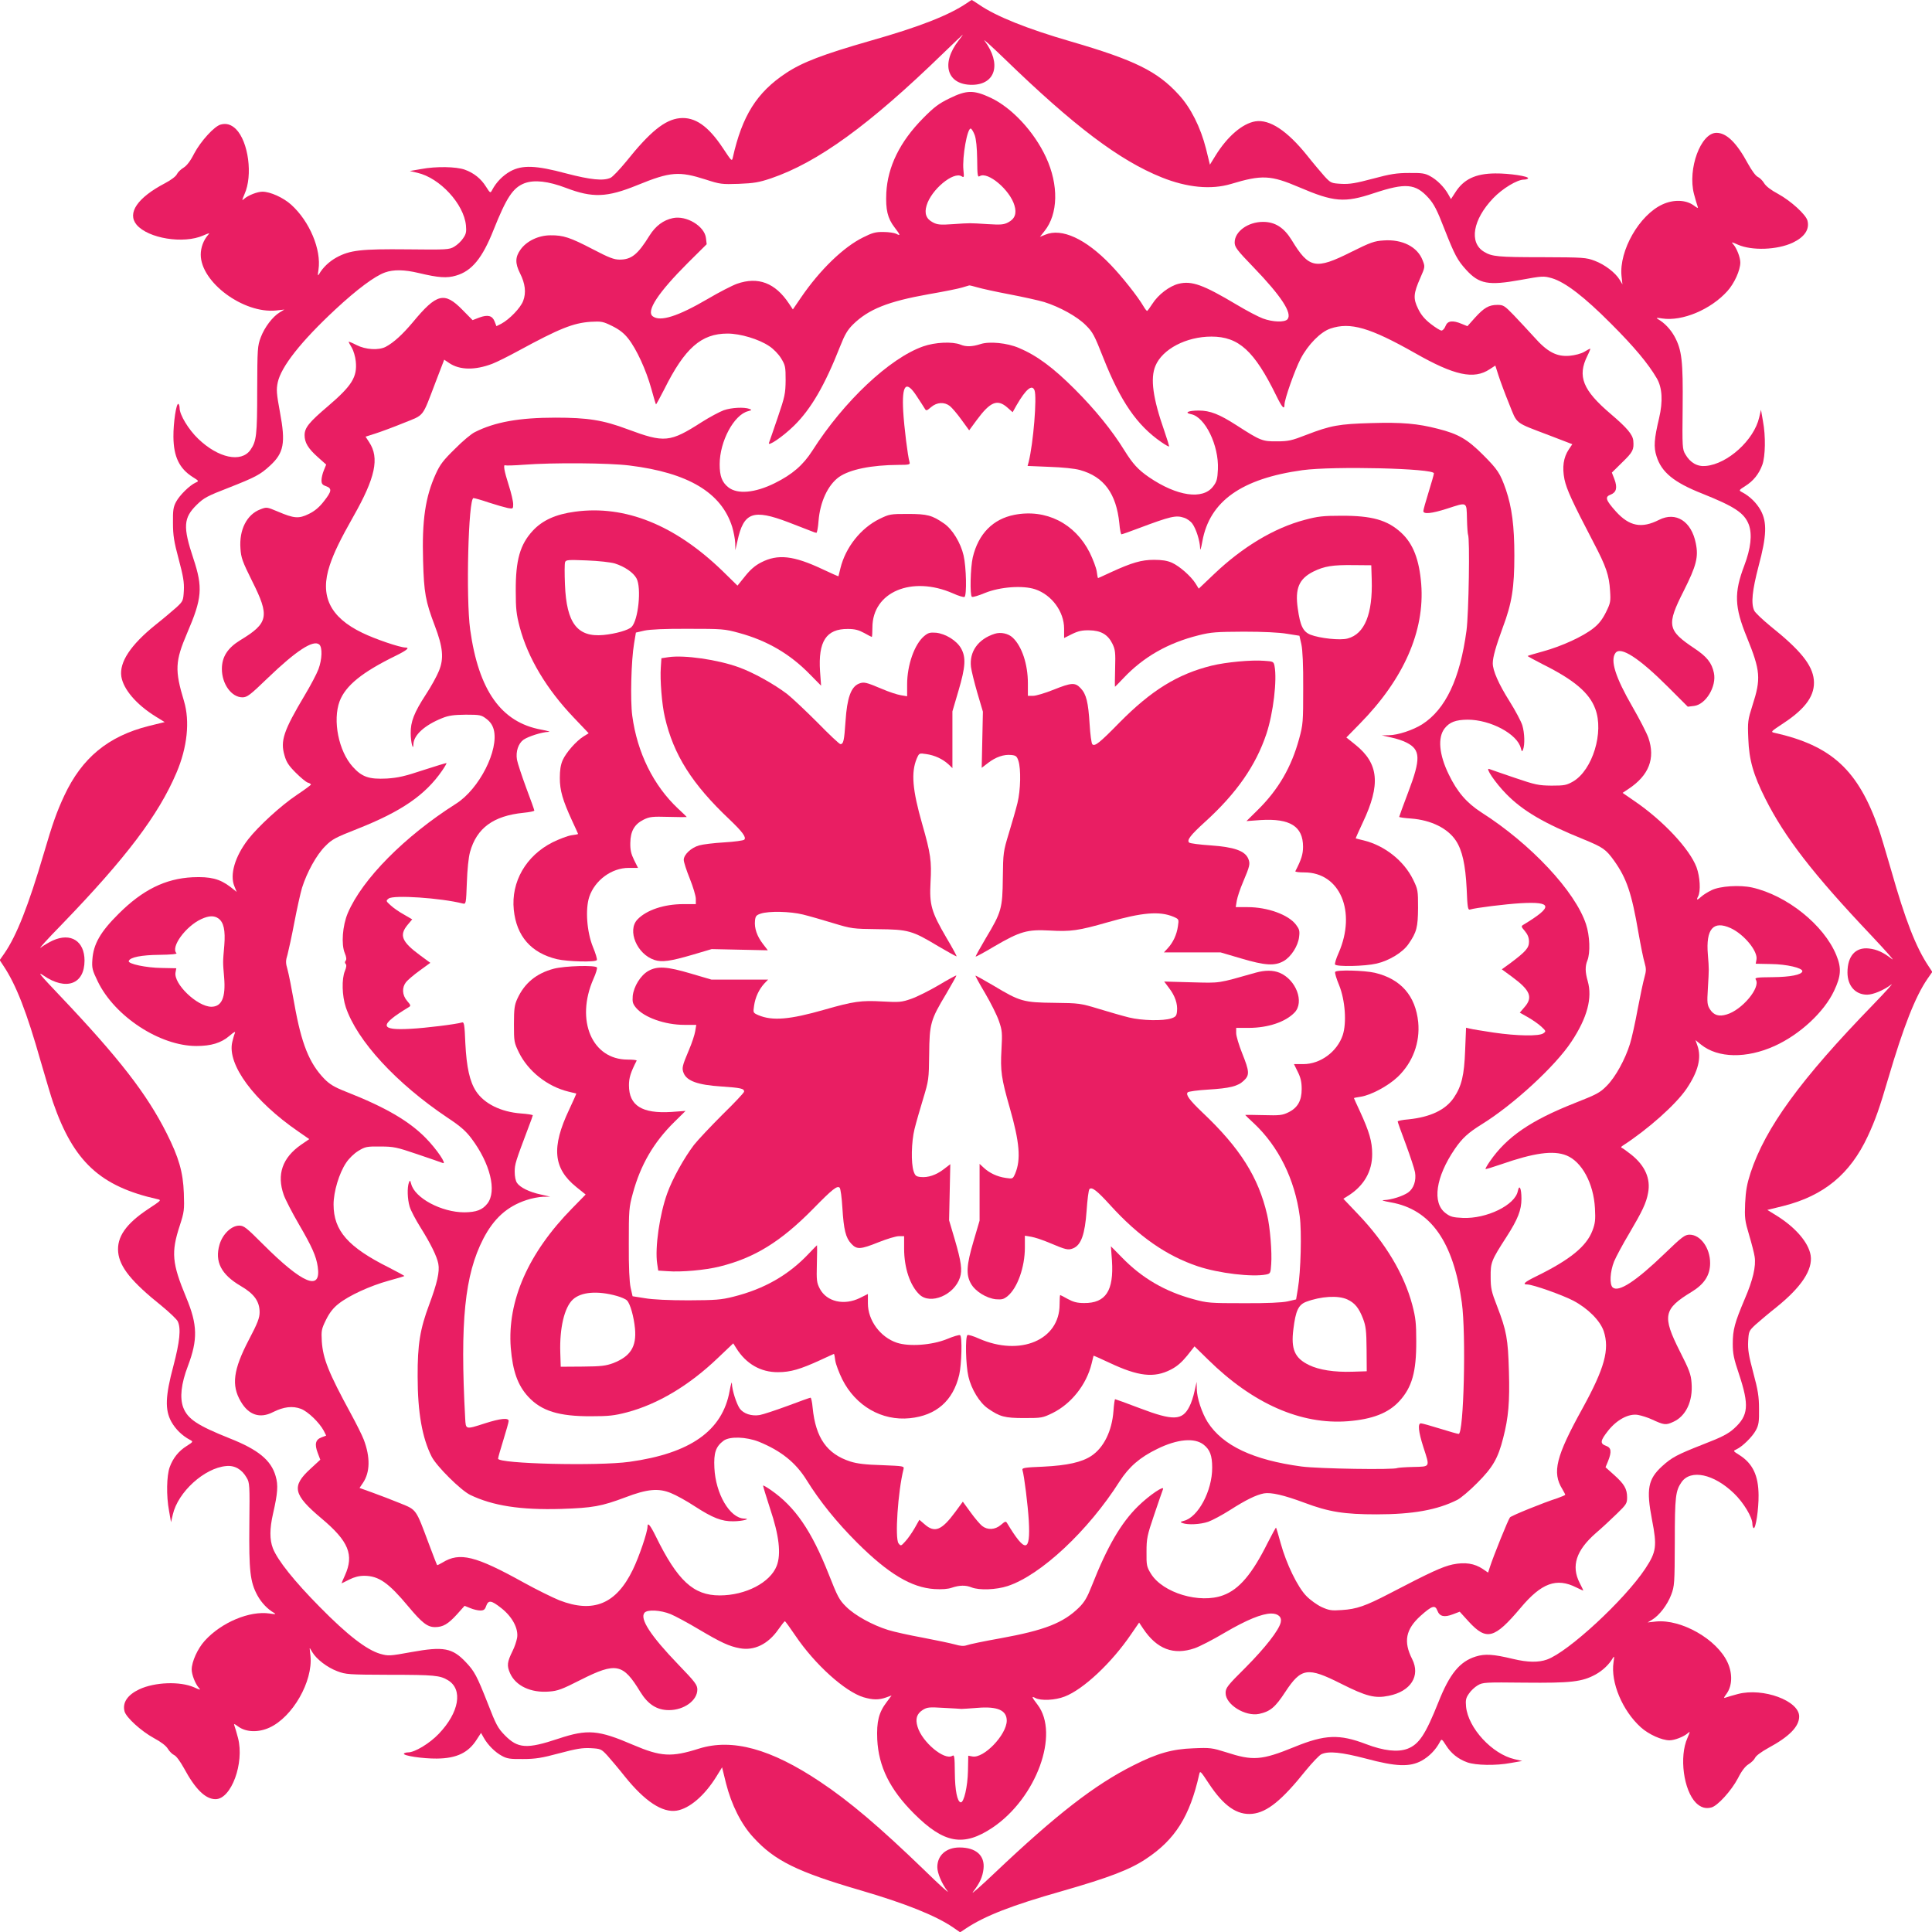 <?xml version="1.0" standalone="no"?>
<!DOCTYPE svg PUBLIC "-//W3C//DTD SVG 20010904//EN"
 "http://www.w3.org/TR/2001/REC-SVG-20010904/DTD/svg10.dtd">
<svg version="1.0" xmlns="http://www.w3.org/2000/svg"
 width="1280pt" height="1280pt" viewBox="0 0 1280 1280"
 preserveAspectRatio="xMidYMid meet">
<g transform="translate(0,1280) scale(0.1,-0.1)"
fill="#e91e63" stroke="none">
<path d="M6405 12779 c-118 -80 -313 -157 -638 -249 -317 -91 -452 -143 -559
-214 -194 -128 -291 -283 -353 -560 -6 -27 -8 -24 -65 62 -98 148 -186 209
-287 199 -98 -10 -196 -89 -355 -288 -43 -52 -89 -101 -103 -107 -48 -22 -133
-13 -294 29 -201 54 -291 57 -370 14 -50 -28 -93 -72 -120 -123 -12 -23 -13
-23 -41 21 -33 53 -80 91 -141 113 -56 20 -189 23 -289 4 l-75 -13 51 -12
c148 -34 307 -206 321 -348 4 -43 1 -58 -19 -86 -12 -19 -39 -44 -58 -55 -33
-20 -48 -21 -311 -18 -307 3 -380 -5 -470 -54 -47 -26 -90 -66 -115 -110 -9
-15 -10 -9 -4 29 20 133 -59 321 -181 431 -52 47 -139 86 -190 86 -34 0 -95
-24 -121 -47 -17 -15 -16 -12 2 31 56 124 26 348 -57 431 -31 30 -63 40 -100
30 -42 -10 -133 -110 -177 -193 -25 -50 -49 -80 -70 -93 -18 -11 -38 -30 -44
-43 -6 -14 -39 -39 -79 -60 -183 -96 -252 -198 -188 -275 77 -91 311 -129 442
-71 41 18 45 18 31 3 -30 -35 -48 -83 -48 -130 0 -183 283 -392 499 -370 l55
6 -30 -18 c-48 -29 -101 -99 -126 -165 -22 -58 -23 -74 -24 -351 0 -301 -5
-338 -45 -396 -61 -86 -213 -54 -346 74 -64 61 -123 159 -123 203 0 13 -4 25
-8 28 -14 8 -34 -126 -33 -218 1 -131 39 -210 127 -266 43 -27 43 -27 19 -38
-39 -18 -105 -83 -128 -126 -19 -35 -22 -57 -21 -141 0 -82 7 -125 38 -240 30
-113 37 -153 34 -209 -4 -66 -5 -69 -49 -110 -25 -22 -87 -75 -139 -116 -165
-133 -241 -248 -226 -343 14 -85 100 -185 227 -264 l60 -37 -106 -26 c-269
-68 -442 -211 -559 -461 -50 -107 -78 -186 -136 -384 -101 -343 -180 -544
-260 -660 l-32 -46 25 -38 c84 -126 154 -306 247 -634 34 -116 70 -239 82
-272 136 -392 312 -555 692 -640 27 -6 24 -8 -62 -65 -148 -98 -209 -186 -199
-287 10 -98 89 -196 288 -355 52 -43 101 -89 107 -103 22 -48 13 -133 -29
-294 -54 -201 -57 -291 -14 -370 28 -50 72 -93 123 -120 23 -12 23 -13 -21
-41 -53 -33 -91 -80 -113 -141 -20 -56 -23 -189 -4 -289 l13 -75 12 51 c34
149 209 308 353 321 56 6 104 -21 136 -77 20 -33 21 -48 18 -311 -3 -307 5
-380 54 -470 26 -47 66 -90 110 -115 15 -9 9 -10 -29 -4 -133 20 -321 -59
-431 -181 -47 -52 -86 -139 -86 -190 0 -34 24 -95 47 -121 15 -16 11 -16 -31
3 -93 41 -260 35 -363 -13 -78 -37 -113 -88 -98 -146 10 -40 110 -131 194
-177 47 -25 81 -51 93 -71 10 -17 29 -36 42 -42 14 -6 40 -42 65 -87 75 -139
142 -205 209 -205 104 0 192 239 149 405 -9 33 -19 69 -23 79 -7 18 -4 18 26
-4 52 -37 133 -39 205 -6 154 70 289 307 272 475 l-6 55 18 -30 c29 -48 99
-101 165 -126 58 -22 74 -23 346 -24 299 0 335 -4 388 -36 101 -61 74 -214
-61 -355 -61 -64 -159 -123 -203 -123 -13 0 -25 -4 -28 -8 -8 -14 126 -34 218
-33 131 1 210 39 265 127 l28 43 18 -32 c27 -48 75 -96 120 -120 34 -19 56
-22 140 -21 82 0 125 7 240 38 113 30 153 37 209 34 66 -4 69 -5 110 -49 22
-25 75 -87 116 -139 132 -164 248 -241 343 -226 85 14 185 99 264 227 l37 60
26 -106 c36 -142 101 -272 181 -358 141 -155 292 -229 714 -352 294 -86 496
-167 610 -245 l46 -32 38 25 c126 84 306 154 634 247 317 91 452 143 559 214
194 128 291 283 353 560 6 27 8 24 65 -62 98 -148 186 -209 287 -199 98 10
196 89 355 288 43 52 89 101 103 107 48 22 133 13 294 -29 201 -54 291 -57
370 -14 50 28 93 72 120 123 12 23 13 23 41 -21 33 -53 80 -91 141 -113 56
-20 189 -23 289 -4 l75 13 -51 12 c-148 34 -307 206 -321 348 -4 43 -1 58 19
86 12 19 39 44 58 55 33 20 48 21 311 18 307 -3 380 5 470 54 47 26 90 66 115
110 9 15 10 9 4 -29 -20 -133 59 -321 181 -431 52 -47 139 -86 190 -86 34 0
95 24 121 47 17 15 16 12 -2 -31 -56 -124 -26 -348 57 -431 31 -30 63 -40 101
-30 41 10 132 110 176 193 25 50 49 80 70 93 18 11 38 30 44 43 6 14 42 40 87
65 139 75 205 142 205 209 0 104 -239 192 -405 149 -33 -9 -69 -19 -79 -23
-18 -7 -18 -4 4 26 37 52 39 133 6 205 -70 154 -307 289 -475 272 l-55 -6 30
18 c48 29 101 99 126 165 22 58 23 74 24 351 0 301 5 338 45 396 61 86 213 54
346 -74 64 -61 123 -159 123 -203 0 -13 4 -25 8 -28 14 -8 34 126 33 218 -1
131 -39 210 -127 266 -43 27 -43 27 -19 38 39 18 105 83 128 126 19 35 22 57
21 141 0 82 -7 125 -38 240 -30 113 -37 153 -34 209 4 66 5 69 49 110 25 22
87 75 139 116 165 133 241 248 226 343 -14 85 -100 185 -227 264 l-60 37 106
26 c269 68 442 211 559 461 50 107 78 186 136 384 101 343 180 544 260 660
l32 46 -25 38 c-84 126 -154 306 -247 634 -34 116 -70 239 -82 272 -136 392
-312 555 -692 640 -27 6 -24 8 62 65 148 98 209 186 199 287 -10 98 -89 196
-288 355 -52 43 -101 89 -107 103 -22 48 -13 133 29 294 54 201 57 291 14 370
-28 50 -72 93 -123 120 -23 12 -23 13 21 41 53 33 91 80 113 141 20 56 23 189
4 289 l-13 75 -12 -51 c-34 -149 -209 -308 -353 -321 -56 -6 -104 21 -136 77
-20 33 -21 48 -18 311 3 307 -5 380 -54 470 -26 47 -66 90 -110 115 -15 9 -9
10 29 4 133 -20 321 59 431 181 47 52 86 139 86 190 0 34 -24 95 -47 121 -15
16 -11 16 31 -3 93 -41 260 -35 363 13 78 37 113 88 98 146 -10 40 -110 131
-194 177 -47 25 -81 51 -93 71 -10 17 -29 36 -42 42 -14 6 -40 42 -65 87 -75
139 -142 205 -209 205 -104 0 -192 -239 -149 -405 9 -33 19 -69 23 -79 7 -18
4 -18 -26 4 -52 37 -133 39 -205 6 -154 -70 -289 -307 -272 -475 l6 -55 -18
30 c-29 48 -99 101 -165 126 -58 22 -74 23 -346 24 -299 0 -335 4 -388 36
-101 61 -74 214 61 355 61 64 159 123 203 123 13 0 25 4 28 8 8 14 -126 34
-218 33 -131 -1 -210 -39 -265 -127 l-28 -43 -18 32 c-27 48 -75 96 -120 120
-34 19 -56 22 -140 21 -82 0 -125 -7 -240 -38 -113 -30 -153 -37 -209 -34 -66
4 -69 5 -110 49 -22 25 -75 87 -116 139 -132 164 -248 241 -343 226 -85 -14
-185 -99 -264 -227 l-37 -60 -26 106 c-36 142 -101 272 -181 358 -141 155
-292 229 -714 352 -293 85 -496 167 -608 244 -25 17 -47 31 -49 31 -2 0 -16
-9 -33 -21z m-53 -246 c-121 -155 -78 -296 89 -295 156 2 195 140 82 292 -15
19 45 -35 133 -120 458 -444 759 -672 1040 -785 169 -68 328 -83 459 -44 205
62 264 59 451 -21 231 -99 301 -105 496 -40 211 70 276 64 362 -31 36 -40 57
-80 106 -207 68 -173 86 -206 144 -270 86 -94 147 -105 358 -67 148 27 155 27
209 12 89 -26 216 -124 393 -302 152 -152 246 -264 303 -362 36 -62 41 -152
15 -263 -33 -139 -37 -192 -17 -253 33 -106 115 -173 302 -247 215 -86 279
-128 309 -205 24 -65 14 -157 -30 -273 -68 -179 -65 -273 17 -473 91 -224 95
-275 37 -454 -30 -95 -32 -106 -27 -220 5 -139 33 -238 113 -397 129 -256 316
-499 704 -908 96 -102 157 -171 135 -154 -58 45 -100 64 -153 70 -89 10 -142
-50 -142 -159 0 -88 52 -147 130 -147 40 0 109 29 160 67 19 15 -35 -45 -120
-133 -480 -494 -714 -816 -812 -1114 -24 -74 -32 -119 -36 -201 -4 -98 -2
-116 26 -210 17 -57 34 -123 37 -145 10 -64 -12 -156 -66 -281 -66 -156 -79
-203 -79 -296 0 -66 7 -99 41 -200 69 -208 63 -275 -32 -361 -40 -36 -80 -57
-207 -106 -173 -68 -206 -86 -270 -144 -94 -86 -106 -152 -67 -355 34 -175 29
-212 -44 -323 -137 -207 -511 -553 -652 -603 -56 -20 -128 -19 -224 4 -133 32
-187 35 -248 16 -106 -33 -173 -115 -247 -302 -86 -215 -128 -279 -205 -309
-65 -24 -157 -14 -275 31 -176 67 -271 64 -474 -19 -218 -89 -275 -93 -453
-35 -93 29 -104 31 -218 26 -139 -5 -238 -33 -396 -113 -257 -129 -511 -326
-919 -713 -96 -91 -161 -148 -144 -126 45 58 64 100 70 153 10 89 -50 142
-159 142 -88 0 -147 -52 -147 -130 0 -40 29 -109 68 -160 14 -19 -55 43 -153
139 -295 285 -497 457 -691 586 -327 219 -583 289 -803 220 -183 -58 -252 -54
-437 25 -230 99 -301 105 -494 41 -210 -70 -269 -66 -356 23 -46 47 -58 70
-113 212 -71 180 -87 211 -145 272 -89 94 -147 105 -358 67 -148 -27 -155 -27
-209 -12 -91 27 -216 123 -401 311 -167 169 -278 307 -310 388 -22 57 -22 129
1 230 31 135 35 189 17 249 -30 105 -116 175 -303 249 -215 86 -279 128 -309
205 -24 65 -14 157 31 275 66 175 64 273 -11 453 -95 228 -101 300 -43 477 29
90 31 102 27 215 -5 139 -33 236 -114 397 -131 260 -314 497 -708 912 -133
140 -152 163 -108 133 150 -103 272 -58 272 99 0 129 -91 187 -210 133 -24
-11 -60 -32 -80 -47 -19 -14 43 55 139 153 426 441 641 725 760 1005 72 168
90 342 50 475 -62 205 -59 264 21 451 99 230 105 301 41 494 -70 210 -66 269
23 356 47 46 70 58 212 113 175 69 208 86 272 145 93 85 105 151 67 354 -23
125 -25 150 -15 198 22 104 154 272 382 484 143 133 261 221 329 245 56 20
128 19 224 -4 130 -31 186 -35 246 -17 105 30 175 116 249 303 86 215 128 279
205 309 65 24 157 14 275 -31 176 -67 271 -64 474 19 218 89 275 93 453 36 93
-30 105 -32 218 -28 101 4 134 10 212 36 311 106 652 353 1143 830 69 67 127
121 128 122 2 0 -10 -17 -26 -37z"/>
<path d="M6290 12148 c-70 -34 -101 -57 -175 -132 -153 -155 -234 -320 -243
-494 -5 -111 8 -168 55 -229 39 -51 41 -58 11 -42 -12 6 -50 12 -84 12 -53 1
-74 -5 -136 -36 -130 -64 -286 -215 -411 -398 l-54 -79 -26 39 c-91 137 -204
180 -344 131 -31 -11 -119 -56 -195 -101 -197 -115 -313 -152 -363 -115 -46
34 35 157 233 355 l124 123 -5 42 c-10 78 -129 150 -219 131 -63 -13 -115 -52
-155 -116 -78 -126 -120 -159 -198 -159 -37 0 -71 13 -178 69 -150 78 -195 93
-280 92 -78 0 -157 -37 -198 -94 -36 -50 -37 -91 -4 -157 35 -69 42 -129 21
-184 -18 -47 -91 -122 -145 -151 l-32 -16 -12 31 c-15 39 -45 47 -102 26 l-44
-17 -68 69 c-119 121 -170 108 -328 -83 -69 -82 -127 -135 -180 -163 -47 -24
-132 -19 -193 12 -29 15 -52 24 -52 22 0 -3 9 -21 21 -40 11 -19 23 -59 26
-89 11 -104 -25 -162 -184 -298 -125 -106 -155 -143 -155 -192 0 -49 23 -88
87 -145 l56 -50 -15 -37 c-9 -21 -16 -51 -16 -67 0 -23 6 -31 30 -39 41 -15
38 -34 -14 -100 -31 -40 -61 -65 -100 -84 -67 -33 -98 -30 -206 16 -72 30 -73
31 -116 14 -89 -34 -140 -135 -131 -258 4 -63 13 -87 77 -216 118 -235 109
-279 -79 -393 -83 -51 -121 -110 -121 -190 0 -100 64 -188 136 -188 31 0 50
14 166 126 191 184 304 257 343 224 22 -18 19 -99 -5 -163 -11 -30 -52 -108
-91 -173 -140 -235 -163 -302 -134 -399 12 -44 28 -68 74 -114 33 -33 68 -62
80 -66 12 -3 21 -9 21 -13 -1 -4 -43 -35 -94 -69 -106 -71 -255 -208 -322
-294 -88 -114 -123 -235 -91 -311 l15 -37 -43 34 c-70 53 -131 68 -249 63
-181 -9 -332 -84 -491 -243 -120 -119 -166 -200 -173 -302 -4 -56 -1 -70 36
-146 112 -231 411 -427 653 -427 98 0 164 20 219 67 31 27 42 32 36 18 -5 -11
-12 -37 -17 -58 -36 -149 144 -392 438 -594 l72 -50 -54 -37 c-124 -86 -163
-197 -115 -333 11 -31 56 -118 99 -192 87 -149 116 -213 126 -283 25 -166 -99
-115 -363 149 -110 110 -126 123 -157 123 -52 0 -111 -57 -131 -127 -32 -112
11 -197 141 -273 89 -52 125 -102 125 -174 0 -37 -13 -72 -71 -182 -104 -199
-117 -302 -54 -409 52 -90 127 -115 213 -71 71 36 131 43 186 22 47 -18 122
-91 151 -145 l16 -32 -31 -12 c-40 -15 -47 -45 -25 -103 l17 -45 -65 -60
c-127 -116 -115 -171 73 -329 180 -151 217 -241 155 -378 -13 -28 -23 -52 -22
-52 1 0 24 11 51 25 34 17 65 25 100 25 96 -1 160 -46 291 -203 91 -109 127
-137 177 -137 53 0 87 20 146 85 l50 56 37 -15 c21 -9 51 -16 67 -16 23 0 31
6 39 30 15 41 34 38 100 -14 73 -57 115 -136 105 -197 -4 -22 -17 -62 -30 -87
-36 -73 -39 -97 -17 -147 37 -84 138 -132 259 -122 57 4 86 15 210 78 234 118
280 108 394 -80 51 -83 110 -121 190 -121 100 0 188 64 188 136 0 31 -14 50
-126 166 -184 191 -257 304 -224 343 19 23 106 18 173 -9 31 -13 115 -58 185
-100 149 -88 202 -113 273 -126 96 -18 188 27 256 125 21 30 40 54 43 54 3 0
34 -43 70 -96 129 -191 329 -371 452 -408 62 -18 101 -18 149 -1 l36 13 -32
-43 c-53 -69 -68 -130 -63 -248 9 -181 84 -332 243 -491 199 -199 328 -222
520 -94 291 195 447 621 299 815 -39 51 -42 59 -14 44 36 -19 131 -15 194 10
123 47 311 223 440 413 l53 77 26 -39 c91 -137 202 -179 342 -131 32 11 122
57 199 103 147 86 246 126 308 127 46 0 72 -23 63 -59 -12 -52 -103 -168 -232
-298 -123 -122 -133 -136 -133 -170 0 -76 130 -157 222 -138 74 16 107 44 173
145 106 161 148 167 370 55 167 -84 225 -99 316 -80 146 29 211 132 155 243
-59 116 -43 197 55 286 76 68 97 75 112 35 15 -39 46 -46 103 -24 l45 17 60
-66 c118 -128 170 -114 343 91 138 165 238 202 369 136 26 -13 47 -22 47 -21
0 2 -11 25 -25 52 -56 111 -23 214 107 328 40 34 103 93 140 129 63 61 68 69
68 108 0 57 -19 89 -86 149 l-57 51 17 41 c25 63 21 89 -14 101 -41 15 -38 34
14 100 58 73 136 115 197 105 23 -4 65 -17 93 -30 80 -37 92 -39 140 -17 85
37 133 137 123 259 -4 57 -15 86 -78 210 -118 234 -108 280 80 394 83 51 121
110 121 190 0 100 -64 188 -136 188 -31 0 -50 -14 -166 -126 -191 -184 -304
-257 -343 -224 -23 19 -18 106 9 173 13 31 58 115 100 185 87 148 113 202 125
269 18 94 -20 180 -111 253 -27 21 -54 41 -61 44 -9 3 -8 8 3 15 167 108 352
272 424 378 77 114 100 205 72 285 l-13 37 37 -30 c112 -90 301 -93 487 -9
168 76 328 225 394 365 47 99 50 152 15 237 -82 200 -327 396 -558 448 -81 18
-213 10 -269 -18 -25 -12 -55 -31 -67 -42 -27 -25 -36 -26 -22 0 19 35 13 131
-10 194 -46 122 -222 310 -413 440 l-77 53 39 26 c136 90 179 202 132 339 -11
31 -58 123 -106 206 -113 196 -148 307 -112 356 34 46 157 -34 349 -226 l130
-130 42 5 c78 10 150 130 131 219 -14 67 -47 108 -130 163 -178 119 -185 153
-70 380 84 167 99 225 80 316 -29 146 -132 211 -243 155 -116 -59 -197 -43
-286 55 -68 76 -75 97 -35 112 38 15 46 46 25 102 l-17 44 70 69 c70 68 77 83
72 142 -4 41 -41 85 -149 177 -186 158 -223 250 -155 386 13 26 21 47 19 47
-3 0 -21 -9 -40 -21 -20 -12 -62 -23 -96 -26 -86 -8 -149 25 -237 125 -38 42
-98 106 -134 144 -61 63 -69 68 -108 68 -57 0 -89 -19 -149 -85 l-50 -56 -37
15 c-61 26 -95 21 -108 -14 -6 -16 -18 -30 -27 -30 -8 0 -40 20 -71 44 -40 31
-65 61 -84 101 -33 67 -31 100 15 204 32 73 32 74 15 117 -34 89 -135 140
-258 131 -63 -4 -87 -13 -216 -77 -235 -118 -279 -109 -393 79 -51 83 -110
121 -190 121 -100 0 -188 -64 -188 -136 0 -31 14 -50 126 -166 184 -191 257
-304 224 -343 -18 -22 -99 -19 -163 5 -30 11 -108 52 -173 91 -223 133 -298
160 -385 139 -61 -15 -136 -72 -175 -134 -16 -25 -31 -45 -34 -46 -3 0 -14 13
-23 29 -39 67 -143 198 -219 277 -165 172 -324 245 -433 199 l-35 -14 30 38
c91 113 95 306 10 489 -79 170 -226 328 -366 394 -113 53 -160 52 -274 -4z
m168 -244 c9 -25 15 -82 16 -160 1 -108 3 -120 17 -111 53 33 200 -91 230
-194 16 -53 3 -89 -41 -112 -30 -16 -50 -17 -135 -12 -127 8 -113 8 -230 0
-86 -6 -105 -4 -135 12 -44 23 -57 59 -41 112 31 105 178 227 232 193 16 -10
17 -7 12 41 -9 87 26 282 49 275 6 -2 18 -22 26 -44z m18 -1008 c27 -8 122
-29 212 -46 89 -17 193 -40 230 -51 102 -32 219 -96 276 -154 46 -45 57 -67
115 -214 115 -291 224 -449 385 -560 26 -18 49 -31 51 -29 2 2 -12 48 -31 103
-76 216 -94 348 -59 431 46 111 204 194 371 194 181 0 284 -94 430 -392 38
-78 54 -95 54 -59 0 36 69 231 107 304 49 94 132 178 197 200 132 45 262 7
562 -163 260 -148 389 -176 494 -106 l37 24 21 -66 c12 -37 43 -121 70 -187
56 -139 32 -120 268 -210 l151 -58 -23 -34 c-36 -54 -45 -118 -29 -199 15 -68
50 -145 193 -419 83 -158 103 -217 109 -318 5 -72 3 -82 -27 -143 -23 -46 -46
-77 -83 -106 -69 -55 -209 -119 -332 -153 -55 -15 -102 -29 -104 -31 -2 -1 43
-26 100 -55 207 -103 309 -189 348 -295 59 -155 -18 -405 -146 -481 -44 -25
-57 -28 -143 -28 -87 1 -107 5 -245 52 -82 28 -158 54 -168 58 -31 13 40 -92
113 -166 109 -111 248 -193 510 -299 131 -54 149 -66 205 -144 82 -116 115
-212 160 -475 15 -85 33 -175 41 -200 11 -39 11 -53 -1 -96 -8 -27 -28 -122
-45 -211 -16 -88 -39 -192 -51 -230 -32 -103 -96 -220 -154 -278 -45 -46 -67
-57 -214 -115 -291 -115 -449 -224 -560 -385 -18 -26 -31 -49 -29 -51 2 -2 48
12 103 31 218 76 346 94 433 59 102 -41 180 -185 189 -350 4 -76 2 -99 -17
-149 -40 -104 -148 -192 -372 -302 -78 -38 -95 -54 -59 -54 36 0 231 -69 304
-107 97 -51 178 -132 202 -202 40 -122 6 -245 -140 -511 -177 -320 -203 -425
-134 -536 10 -17 19 -34 19 -37 0 -3 -24 -13 -52 -23 -94 -30 -303 -115 -314
-127 -11 -12 -110 -257 -133 -329 l-12 -37 -35 24 c-55 37 -118 47 -200 30
-68 -15 -145 -50 -419 -193 -158 -82 -217 -103 -316 -109 -68 -5 -84 -2 -133
20 -30 14 -76 47 -101 73 -58 59 -133 214 -170 349 -15 55 -29 102 -31 104 -1
2 -26 -43 -55 -100 -103 -207 -189 -309 -295 -348 -155 -58 -400 15 -479 143
-28 46 -30 56 -29 145 0 88 4 108 51 246 28 83 54 158 58 168 13 31 -92 -40
-166 -113 -112 -110 -203 -266 -305 -525 -31 -79 -49 -109 -85 -145 -105 -103
-229 -151 -520 -204 -108 -19 -208 -40 -223 -46 -21 -7 -41 -6 -79 5 -29 8
-124 28 -213 45 -88 16 -192 39 -230 51 -103 32 -220 96 -278 154 -46 45 -57
67 -115 214 -115 291 -224 449 -385 560 -26 18 -49 31 -50 29 -2 -1 19 -70 46
-153 60 -178 74 -301 44 -379 -43 -111 -206 -196 -378 -196 -174 0 -279 97
-424 393 -36 73 -54 94 -54 63 0 -36 -56 -201 -97 -285 -110 -228 -262 -291
-488 -203 -44 18 -150 70 -235 117 -321 178 -424 203 -538 133 -18 -11 -35
-19 -36 -17 -2 2 -27 67 -56 144 -86 230 -79 221 -190 266 -52 21 -134 53
-182 70 l-86 31 23 34 c47 70 49 170 5 286 -11 29 -50 107 -86 173 -148 272
-184 363 -192 478 -4 72 -2 82 28 143 23 46 46 77 83 106 69 55 209 119 332
153 55 15 102 29 104 31 2 1 -43 26 -100 55 -273 136 -369 245 -369 419 0 85
37 208 83 276 18 28 53 62 81 79 46 28 56 30 145 29 88 0 108 -4 246 -51 83
-28 158 -54 168 -58 31 -13 -40 92 -113 166 -110 112 -266 203 -525 305 -79
31 -109 49 -145 85 -101 104 -153 233 -200 499 -17 96 -37 198 -45 226 -13 45
-13 58 0 100 7 27 28 122 45 212 17 89 40 193 51 230 32 102 96 219 154 276
45 46 67 57 214 115 291 115 449 224 560 385 18 26 31 49 29 50 -1 2 -70 -19
-153 -46 -123 -41 -167 -51 -242 -56 -118 -6 -165 10 -226 78 -94 104 -134
307 -87 434 40 104 148 192 373 302 73 36 94 54 63 54 -36 0 -201 56 -285 97
-216 104 -284 246 -216 449 28 84 70 170 156 322 146 257 174 388 105 492
l-24 37 66 21 c37 12 121 43 187 70 139 56 120 32 210 268 l58 151 34 -23 c69
-46 170 -48 285 -4 29 11 107 50 173 86 272 148 363 184 478 192 72 4 82 2
143 -28 46 -23 77 -46 106 -83 55 -69 119 -209 153 -332 15 -55 29 -102 31
-104 1 -2 26 43 55 100 136 273 245 369 419 369 85 0 208 -37 276 -83 28 -18
62 -53 79 -81 28 -46 30 -56 30 -145 -1 -89 -5 -108 -52 -246 -28 -82 -54
-158 -58 -168 -13 -31 92 40 166 113 112 110 203 266 305 525 31 79 49 109 85
145 104 102 233 153 503 201 99 17 198 37 220 44 23 7 44 13 47 14 3 1 28 -5
55 -13z m-5029 -4181 c35 -25 47 -78 39 -179 -10 -115 -10 -105 -1 -212 11
-133 -16 -194 -85 -194 -94 1 -252 153 -237 228 l5 27 -97 2 c-101 1 -225 27
-218 46 8 25 84 40 204 41 77 1 118 5 112 11 -40 40 62 179 165 226 50 23 85
24 113 4z m10019 -64 c89 -41 182 -154 171 -209 l-5 -27 101 -2 c103 -1 211
-26 208 -48 -4 -23 -79 -38 -197 -39 -108 -1 -120 -3 -111 -17 32 -52 -91
-200 -193 -230 -52 -16 -86 -5 -111 34 -18 29 -20 42 -14 137 8 139 8 123 0
226 -14 170 36 227 151 175z m-5096 -5173 c8 0 56 3 106 7 133 11 194 -16 194
-85 -1 -94 -153 -252 -228 -237 l-27 5 -2 -101 c-2 -103 -27 -211 -48 -208
-23 4 -38 79 -39 197 -1 108 -3 120 -17 111 -52 -32 -200 91 -230 193 -16 52
-5 86 34 111 29 18 42 20 137 14 58 -3 112 -6 120 -7z"/>
<path d="M6116 10505 c-222 -78 -525 -363 -734 -691 -61 -95 -132 -157 -249
-215 -131 -65 -247 -75 -307 -28 -43 34 -58 75 -58 153 0 152 95 329 189 352
25 7 25 8 8 15 -35 13 -118 9 -170 -9 -27 -10 -93 -45 -145 -78 -212 -136
-247 -139 -492 -48 -162 61 -265 77 -478 77 -240 0 -402 -29 -534 -96 -22 -10
-82 -60 -132 -111 -77 -75 -99 -104 -127 -166 -69 -152 -92 -307 -84 -575 6
-213 16 -268 77 -429 55 -144 62 -219 28 -301 -13 -33 -52 -104 -87 -157 -78
-120 -101 -180 -100 -256 0 -59 17 -123 18 -72 2 60 75 126 190 172 44 18 77
22 157 23 95 0 103 -2 137 -28 25 -19 40 -41 48 -70 36 -135 -96 -395 -250
-492 -339 -215 -621 -499 -717 -725 -35 -83 -44 -206 -20 -264 11 -26 13 -43
6 -51 -6 -7 -6 -15 0 -21 7 -7 5 -23 -5 -47 -22 -53 -19 -165 6 -240 75 -223
334 -504 674 -732 85 -56 121 -88 158 -137 125 -166 170 -350 106 -432 -33
-42 -73 -57 -152 -58 -152 0 -330 95 -353 189 -7 25 -8 25 -15 8 -12 -33 -10
-109 5 -159 8 -27 40 -87 70 -135 69 -110 111 -195 120 -244 10 -52 -8 -129
-60 -269 -61 -163 -78 -265 -77 -478 0 -238 30 -406 93 -531 33 -64 192 -222
255 -253 149 -72 334 -101 603 -93 210 7 266 17 426 77 144 55 219 62 301 28
33 -13 104 -52 157 -87 120 -78 180 -101 256 -100 59 0 123 17 72 18 -95 3
-189 164 -197 336 -5 100 9 141 61 180 41 30 150 26 234 -7 147 -60 244 -138
316 -254 87 -140 197 -277 335 -415 207 -206 359 -297 512 -307 49 -3 90 0
115 9 51 17 92 18 131 2 51 -20 163 -16 239 9 219 72 534 366 742 694 62 96
134 159 250 215 132 65 246 75 306 28 42 -33 57 -72 57 -152 1 -153 -93 -330
-188 -353 -25 -7 -25 -8 -8 -15 35 -13 118 -9 170 9 28 10 93 45 145 78 103
66 172 100 224 110 47 8 131 -11 268 -62 162 -61 264 -77 478 -77 240 0 402
29 535 96 22 11 82 61 132 112 103 103 138 163 172 298 35 135 44 239 38 442
-6 215 -16 269 -78 430 -38 97 -43 120 -43 195 -1 96 4 109 106 267 74 115 98
176 98 251 0 69 -14 99 -24 51 -18 -93 -207 -185 -365 -178 -66 3 -83 8 -114
32 -90 68 -65 239 61 424 50 73 89 108 177 163 211 130 491 388 597 550 104
157 139 289 107 400 -17 60 -18 98 -2 137 20 51 16 163 -9 239 -71 218 -367
534 -694 742 -96 62 -159 134 -215 250 -65 132 -75 246 -28 306 33 42 73 57
152 58 152 0 330 -95 353 -189 7 -25 8 -25 15 -8 12 32 10 108 -5 159 -8 26
-46 98 -85 160 -72 114 -111 203 -111 251 0 41 20 111 66 237 61 162 77 265
77 478 0 193 -16 318 -56 436 -38 108 -53 132 -152 231 -103 103 -163 138
-298 172 -135 35 -239 44 -442 38 -215 -6 -269 -16 -430 -78 -97 -38 -120 -43
-195 -43 -96 -1 -109 4 -267 106 -115 74 -176 98 -251 98 -69 0 -99 -14 -51
-24 93 -18 185 -207 178 -365 -3 -66 -8 -83 -32 -114 -68 -90 -239 -65 -424
61 -73 50 -108 89 -163 177 -82 133 -194 271 -329 406 -144 144 -252 224 -371
274 -77 33 -196 45 -255 25 -53 -17 -95 -19 -132 -3 -53 21 -168 16 -247 -12z
m-41 -332 c22 -33 45 -69 51 -79 10 -17 13 -17 43 9 39 33 88 35 124 7 14 -11
49 -52 77 -91 l51 -70 50 68 c90 122 137 141 203 83 l35 -31 27 48 c61 105
102 139 118 97 17 -45 -8 -352 -39 -475 l-7 -26 144 -6 c87 -3 167 -11 203
-21 159 -44 241 -156 261 -354 3 -40 10 -72 14 -72 4 0 56 18 116 41 208 78
245 87 298 69 20 -6 45 -24 56 -40 25 -35 49 -112 51 -160 0 -23 6 -7 15 44
48 265 259 415 663 471 206 28 871 12 871 -21 0 -7 -16 -63 -35 -124 -19 -61
-35 -118 -35 -126 0 -22 54 -17 157 16 136 44 129 48 132 -67 1 -54 5 -101 7
-105 13 -21 5 -520 -10 -635 -43 -320 -138 -522 -294 -622 -61 -38 -159 -71
-219 -72 l-48 -1 62 -14 c34 -7 80 -22 102 -34 93 -47 95 -107 11 -328 -33
-87 -60 -161 -60 -164 0 -3 35 -8 78 -11 134 -10 244 -65 298 -147 42 -64 63
-159 71 -318 5 -124 8 -142 22 -138 39 12 235 36 336 42 212 12 216 -23 19
-142 -17 -10 -17 -13 9 -43 19 -23 27 -44 27 -70 0 -41 -21 -65 -122 -141
l-58 -42 68 -50 c121 -89 140 -136 81 -202 l-30 -35 55 -31 c31 -18 70 -45 88
-62 31 -29 32 -31 13 -44 -27 -20 -173 -18 -330 5 -71 11 -142 22 -156 26
l-26 6 -6 -148 c-6 -167 -23 -239 -76 -317 -55 -80 -155 -127 -299 -142 -40
-3 -72 -10 -72 -14 0 -4 24 -72 54 -151 29 -79 57 -163 61 -186 9 -55 -9 -107
-45 -133 -35 -25 -112 -49 -160 -51 -22 0 -6 -6 45 -15 264 -47 414 -260 470
-664 29 -210 13 -870 -21 -870 -7 0 -63 16 -124 35 -61 19 -118 35 -126 35
-22 0 -17 -54 16 -157 44 -136 48 -129 -67 -132 -54 -1 -101 -5 -105 -7 -21
-13 -520 -5 -635 10 -320 43 -522 138 -622 294 -38 61 -71 159 -72 219 l-1 48
-14 -62 c-7 -34 -22 -80 -34 -102 -47 -93 -107 -95 -328 -11 -87 33 -161 60
-164 60 -3 0 -8 -35 -11 -78 -10 -134 -65 -244 -147 -298 -64 -42 -159 -63
-318 -71 -124 -5 -142 -8 -138 -22 12 -39 36 -235 42 -336 12 -212 -23 -216
-142 -19 -10 17 -13 17 -43 -9 -39 -33 -88 -35 -124 -7 -14 11 -49 52 -77 91
l-51 70 -50 -68 c-90 -122 -136 -141 -203 -82 l-35 30 -31 -55 c-18 -31 -45
-70 -62 -88 -29 -32 -30 -32 -45 -13 -25 33 -4 344 33 491 5 21 2 21 -143 27
-108 3 -165 10 -209 24 -155 50 -230 156 -250 356 -3 37 -10 67 -14 67 -4 0
-72 -24 -151 -54 -79 -29 -163 -57 -186 -61 -54 -9 -107 9 -132 43 -22 32 -51
122 -52 166 0 17 -7 -5 -15 -49 -47 -264 -260 -414 -664 -470 -210 -29 -870
-13 -870 21 0 7 16 63 35 124 19 61 35 118 35 126 0 22 -54 17 -157 -16 -130
-42 -127 -42 -131 33 -35 641 -3 951 120 1190 70 135 158 214 285 256 34 12
84 21 110 22 l48 1 -62 14 c-75 16 -136 46 -157 76 -10 13 -16 43 -16 75 0 50
6 68 89 288 17 44 31 83 31 86 0 3 -35 9 -78 12 -134 10 -244 65 -298 147 -42
64 -63 159 -71 318 -5 124 -8 142 -22 138 -39 -12 -242 -37 -339 -42 -209 -12
-212 23 -16 142 17 10 17 13 -9 43 -33 39 -35 88 -7 124 11 14 52 49 91 77
l70 51 -68 50 c-122 90 -139 133 -83 201 l31 37 -55 32 c-31 17 -70 44 -88 61
-32 29 -32 30 -13 45 33 25 344 4 491 -33 21 -5 22 -2 27 138 3 87 11 167 21
203 44 159 155 240 354 260 39 4 72 10 72 15 0 4 -24 72 -54 151 -29 79 -57
163 -61 186 -9 54 9 107 43 132 32 22 122 51 166 52 17 0 -5 7 -48 15 -265 48
-415 259 -471 663 -29 211 -12 871 22 871 7 0 54 -13 103 -30 49 -16 106 -32
125 -36 34 -6 35 -5 35 26 0 18 -13 75 -30 127 -29 91 -38 138 -22 130 4 -2
59 -1 122 4 197 15 562 12 700 -5 390 -48 610 -180 681 -407 10 -33 19 -82 20
-107 l1 -47 14 62 c41 189 103 212 337 123 73 -28 142 -55 155 -60 13 -6 27
-10 31 -10 4 0 11 35 14 78 10 127 62 239 136 292 72 50 214 79 394 80 70 0
78 2 73 18 -12 39 -36 234 -42 337 -10 179 19 210 91 98z"/>
<path d="M3810 9410 c-128 -17 -216 -57 -280 -126 -85 -92 -114 -195 -113
-399 0 -118 4 -155 26 -239 54 -204 178 -412 360 -602 l97 -102 -34 -21 c-49
-31 -115 -106 -138 -157 -14 -32 -19 -67 -19 -119 0 -82 19 -147 81 -282 22
-47 40 -87 40 -88 0 -2 -20 -6 -45 -9 -25 -4 -80 -25 -123 -46 -177 -89 -277
-262 -258 -448 18 -175 115 -286 287 -327 70 -16 254 -21 263 -6 4 5 -8 45
-26 88 -40 99 -51 249 -24 331 37 110 148 192 261 192 l62 0 -26 52 c-20 41
-26 67 -25 114 1 78 28 124 89 154 39 19 58 21 164 18 67 -2 121 -2 121 -1 0
1 -25 26 -57 55 -164 154 -271 371 -304 615 -14 102 -7 370 12 480 l12 72 56
13 c37 8 136 13 291 12 224 0 240 -1 335 -27 188 -51 340 -140 472 -276 l73
-74 -7 95 c-13 199 41 282 184 281 47 0 72 -7 109 -27 25 -14 48 -26 50 -26 2
0 4 28 4 63 0 235 261 345 533 226 37 -17 72 -27 77 -24 16 10 12 199 -6 275
-19 83 -74 174 -130 212 -78 54 -110 63 -239 63 -116 0 -122 -1 -188 -33 -124
-61 -225 -188 -259 -327 -7 -27 -13 -51 -13 -53 -1 -1 -49 20 -106 47 -191 90
-295 102 -406 45 -41 -21 -72 -48 -107 -92 l-50 -62 -100 98 c-315 304 -644
437 -976 392z m263 -343 c66 -21 123 -60 144 -99 34 -62 12 -278 -33 -322 -21
-21 -105 -45 -186 -53 -173 -16 -245 78 -255 334 -3 72 -3 139 1 149 6 15 20
16 144 11 79 -3 157 -12 185 -20z"/>
<path d="M6720 9389 c-142 -28 -238 -126 -275 -281 -16 -69 -20 -253 -6 -262
5 -4 45 8 88 26 99 40 249 51 331 24 110 -37 192 -148 192 -261 l0 -62 52 26
c41 20 67 26 114 25 78 -1 124 -28 154 -89 19 -39 21 -58 18 -164 -2 -67 -2
-121 -1 -121 1 0 26 25 55 56 134 142 295 234 499 285 83 21 118 23 299 24
128 0 236 -5 287 -14 l82 -13 13 -57 c8 -37 13 -136 12 -291 0 -224 -1 -240
-27 -335 -51 -187 -137 -336 -274 -471 l-75 -74 94 7 c195 12 281 -42 281
-177 0 -49 -11 -85 -51 -162 -2 -5 25 -8 60 -8 236 0 346 -260 227 -533 -17
-37 -27 -72 -24 -77 10 -16 199 -12 275 6 83 19 174 74 212 130 54 78 62 110
63 239 0 116 -1 122 -33 188 -61 124 -188 225 -327 259 -27 7 -51 13 -53 13
-1 1 20 49 47 106 119 251 106 390 -48 514 l-61 49 89 91 c291 296 431 614
407 925 -13 163 -54 268 -132 340 -92 85 -195 114 -399 113 -118 0 -155 -4
-240 -27 -202 -53 -412 -179 -601 -359 l-102 -97 -21 34 c-31 49 -106 115
-157 138 -32 14 -67 19 -119 19 -82 0 -147 -19 -282 -81 -47 -22 -87 -40 -88
-40 -2 0 -6 20 -9 45 -4 25 -25 80 -46 123 -98 195 -291 292 -500 251z m2368
-429 c7 -228 -47 -360 -159 -390 -49 -14 -185 1 -247 25 -49 20 -68 59 -84
174 -19 132 8 196 103 244 73 36 128 45 269 43 l115 -1 3 -95z"/>
<path d="M6123 8586 c-64 -54 -113 -191 -113 -320 l0 -79 -42 7 c-24 4 -79 22
-123 41 -109 46 -122 49 -156 35 -51 -22 -77 -94 -87 -246 -9 -133 -14 -154
-34 -154 -7 0 -75 64 -152 143 -78 78 -168 163 -201 189 -87 66 -225 143 -320
177 -140 51 -363 83 -467 67 l-46 -7 -4 -62 c-6 -78 7 -246 27 -329 57 -248
180 -443 429 -678 86 -82 112 -118 97 -133 -6 -6 -66 -14 -133 -18 -68 -4
-142 -13 -166 -20 -53 -15 -102 -61 -102 -96 0 -14 18 -70 40 -124 22 -55 40
-115 40 -134 l0 -35 -82 0 c-128 0 -245 -39 -305 -102 -69 -73 -3 -230 113
-268 49 -16 104 -9 254 35 l125 37 186 -4 186 -4 -33 43 c-39 51 -57 104 -52
153 3 30 8 37 38 47 54 18 195 15 280 -6 41 -10 131 -36 200 -57 122 -37 130
-38 295 -40 204 -2 228 -9 401 -113 65 -38 120 -69 122 -67 1 2 -28 57 -67
122 -101 173 -114 219 -106 369 8 139 1 190 -55 385 -65 227 -75 342 -36 435
16 36 16 36 63 29 56 -8 107 -32 146 -67 l27 -26 0 188 0 188 40 136 c47 159
51 222 17 282 -29 51 -102 96 -165 103 -41 3 -52 0 -79 -22z"/>
<path d="M6590 8601 c-110 -35 -169 -119 -157 -220 3 -25 22 -102 42 -171 l37
-125 -4 -186 -4 -186 43 33 c51 39 104 57 153 52 30 -3 37 -8 47 -38 18 -54
15 -195 -6 -280 -10 -41 -36 -131 -57 -200 -37 -122 -38 -130 -40 -295 -2
-204 -9 -228 -113 -401 -38 -65 -69 -120 -67 -122 2 -1 57 28 122 67 173 101
219 114 369 106 139 -8 190 -1 385 55 227 65 342 75 435 36 36 -16 36 -16 29
-63 -8 -56 -32 -107 -67 -145 l-26 -28 188 0 188 0 136 -40 c159 -47 222 -51
282 -17 49 28 96 101 102 161 5 39 1 51 -21 80 -50 66 -188 116 -320 116 l-79
0 7 43 c4 23 22 78 41 122 46 109 49 122 35 156 -22 52 -93 77 -248 88 -74 5
-138 13 -144 19 -16 16 9 49 107 138 207 188 335 372 405 581 46 138 72 359
54 451 -6 29 -9 30 -68 34 -85 7 -254 -9 -348 -32 -227 -56 -402 -165 -613
-379 -130 -133 -162 -158 -178 -142 -6 6 -14 66 -18 133 -9 146 -22 199 -59
238 -37 40 -61 38 -181 -10 -55 -22 -115 -40 -134 -40 l-35 0 0 83 c0 125 -39
244 -100 302 -29 28 -80 39 -120 26z"/>
<path d="M3669 6382 c-116 -31 -194 -95 -242 -200 -18 -40 -22 -65 -22 -167 0
-116 1 -122 33 -188 61 -124 188 -225 327 -259 28 -7 51 -13 53 -13 1 -1 -20
-49 -47 -106 -119 -251 -106 -390 48 -514 l61 -49 -89 -91 c-291 -296 -431
-614 -407 -925 13 -155 46 -248 116 -324 87 -94 203 -130 415 -129 118 0 155
4 239 26 204 54 412 178 602 360 l102 97 20 -32 c65 -104 162 -160 277 -159
82 0 147 19 282 81 47 22 87 40 88 40 2 0 6 -20 9 -45 4 -25 25 -80 46 -123
89 -177 262 -277 448 -258 175 18 286 115 327 287 16 70 21 254 6 263 -5 4
-45 -8 -88 -26 -99 -40 -249 -51 -331 -24 -110 37 -192 148 -192 261 l0 62
-52 -26 c-105 -52 -220 -26 -266 60 -21 40 -23 54 -20 167 2 67 2 122 1 122
-1 0 -26 -25 -55 -56 -134 -142 -295 -234 -499 -285 -83 -21 -118 -23 -299
-24 -128 0 -236 5 -287 14 l-82 13 -13 57 c-8 37 -13 136 -12 291 0 224 1 240
27 335 51 187 137 336 274 471 l75 74 -94 -7 c-195 -12 -281 42 -281 177 0 49
11 85 51 163 2 4 -25 7 -60 7 -236 0 -346 260 -227 533 17 37 27 72 24 77 -10
17 -213 11 -286 -8z m418 -2168 c28 -8 59 -21 67 -30 21 -21 45 -105 53 -186
11 -121 -30 -184 -144 -229 -50 -18 -79 -22 -203 -23 l-145 -1 -3 95 c-5 161
27 298 83 350 54 51 164 60 292 24z"/>
<path d="M4295 6367 c-51 -29 -96 -102 -103 -165 -3 -41 0 -52 22 -79 54 -64
191 -113 320 -113 l79 0 -7 -42 c-4 -24 -22 -79 -41 -123 -46 -109 -49 -122
-35 -156 22 -51 94 -77 246 -87 133 -9 154 -14 154 -34 0 -7 -64 -75 -143
-152 -78 -78 -163 -168 -189 -201 -66 -87 -143 -225 -177 -320 -51 -140 -83
-363 -67 -467 l7 -46 62 -4 c90 -7 250 7 345 31 231 57 405 165 617 380 130
133 162 158 178 142 6 -6 14 -66 18 -133 9 -146 22 -199 59 -238 37 -40 61
-38 181 10 55 22 115 40 134 40 l35 0 0 -82 c0 -128 39 -245 102 -305 73 -69
230 -3 268 113 16 49 9 104 -35 254 l-37 125 4 186 4 186 -43 -33 c-51 -39
-104 -57 -153 -52 -30 3 -37 8 -47 38 -18 54 -15 195 6 280 10 41 36 131 57
200 37 122 38 130 40 295 2 204 9 228 113 401 38 65 69 120 67 121 -2 2 -55
-27 -117 -64 -63 -37 -145 -78 -183 -91 -64 -22 -78 -23 -190 -17 -140 8 -191
1 -386 -55 -227 -65 -342 -75 -435 -36 -36 16 -36 16 -29 63 8 56 32 107 67
146 l26 27 -188 0 -188 0 -136 40 c-159 47 -222 51 -282 17z"/>
<path d="M8320 6356 c-258 -73 -230 -69 -426 -64 l-181 5 33 -44 c39 -51 57
-104 52 -153 -3 -30 -8 -37 -38 -47 -54 -18 -195 -15 -280 6 -41 10 -131 36
-200 57 -122 37 -130 38 -295 40 -204 2 -228 9 -401 113 -65 38 -120 69 -121
67 -2 -2 27 -55 64 -117 37 -63 78 -145 91 -183 22 -64 23 -78 17 -190 -8
-140 -1 -191 55 -386 65 -227 75 -342 36 -435 -16 -36 -16 -36 -63 -29 -56 8
-107 32 -145 67 l-28 26 0 -188 0 -188 -40 -136 c-47 -159 -51 -222 -17 -282
29 -51 102 -96 165 -103 41 -3 52 0 79 22 64 54 113 191 113 320 l0 79 43 -7
c23 -4 78 -22 122 -41 109 -46 122 -49 156 -35 52 22 77 93 88 248 5 74 13
138 19 144 16 16 49 -9 138 -107 188 -207 372 -335 581 -405 138 -46 359 -72
451 -54 29 6 30 9 34 68 6 77 -7 245 -27 328 -57 248 -180 443 -429 678 -86
82 -112 118 -97 133 6 6 66 14 133 18 146 9 199 22 238 59 40 37 38 61 -10
181 -22 55 -40 115 -40 134 l0 35 83 0 c127 0 244 39 304 102 66 69 10 217
-99 263 -44 18 -96 18 -158 1z"/>
<path d="M8846 6361 c-4 -5 8 -45 26 -88 40 -99 51 -249 24 -331 -37 -110
-148 -192 -261 -192 l-62 0 25 -51 c19 -38 26 -67 26 -114 0 -78 -27 -125 -89
-155 -39 -19 -58 -21 -164 -18 -67 2 -121 2 -121 1 0 -1 25 -26 57 -55 164
-154 271 -371 304 -615 14 -102 7 -370 -12 -480 l-12 -72 -56 -13 c-37 -8
-136 -13 -291 -12 -224 0 -240 1 -335 27 -188 51 -340 140 -472 276 l-73 74 7
-95 c13 -199 -41 -282 -184 -281 -47 0 -72 7 -109 27 -25 14 -48 26 -50 26 -2
0 -4 -28 -4 -63 0 -235 -261 -345 -533 -226 -37 17 -72 27 -77 24 -16 -10 -12
-199 6 -275 19 -83 74 -174 130 -212 78 -54 110 -63 239 -63 116 0 122 1 188
33 124 61 225 188 259 327 7 28 13 51 13 53 1 1 49 -20 106 -47 191 -90 295
-102 406 -45 41 21 72 48 108 92 l49 62 91 -89 c296 -291 614 -431 925 -407
163 13 268 54 340 132 85 92 114 195 113 399 0 118 -4 155 -26 239 -54 204
-178 412 -360 602 l-97 102 32 20 c104 65 160 162 159 277 0 82 -19 147 -81
282 -22 47 -40 87 -40 88 0 1 18 5 40 8 69 9 186 71 251 133 99 95 148 227
135 362 -18 175 -115 286 -287 327 -70 16 -254 21 -263 6z m80 -2170 c50 -23
77 -56 105 -129 18 -48 22 -79 23 -202 l1 -145 -95 -3 c-120 -4 -221 12 -287
44 -95 46 -121 104 -104 238 15 122 33 161 84 181 99 37 212 44 273 16z"/>
</g>
</svg>
